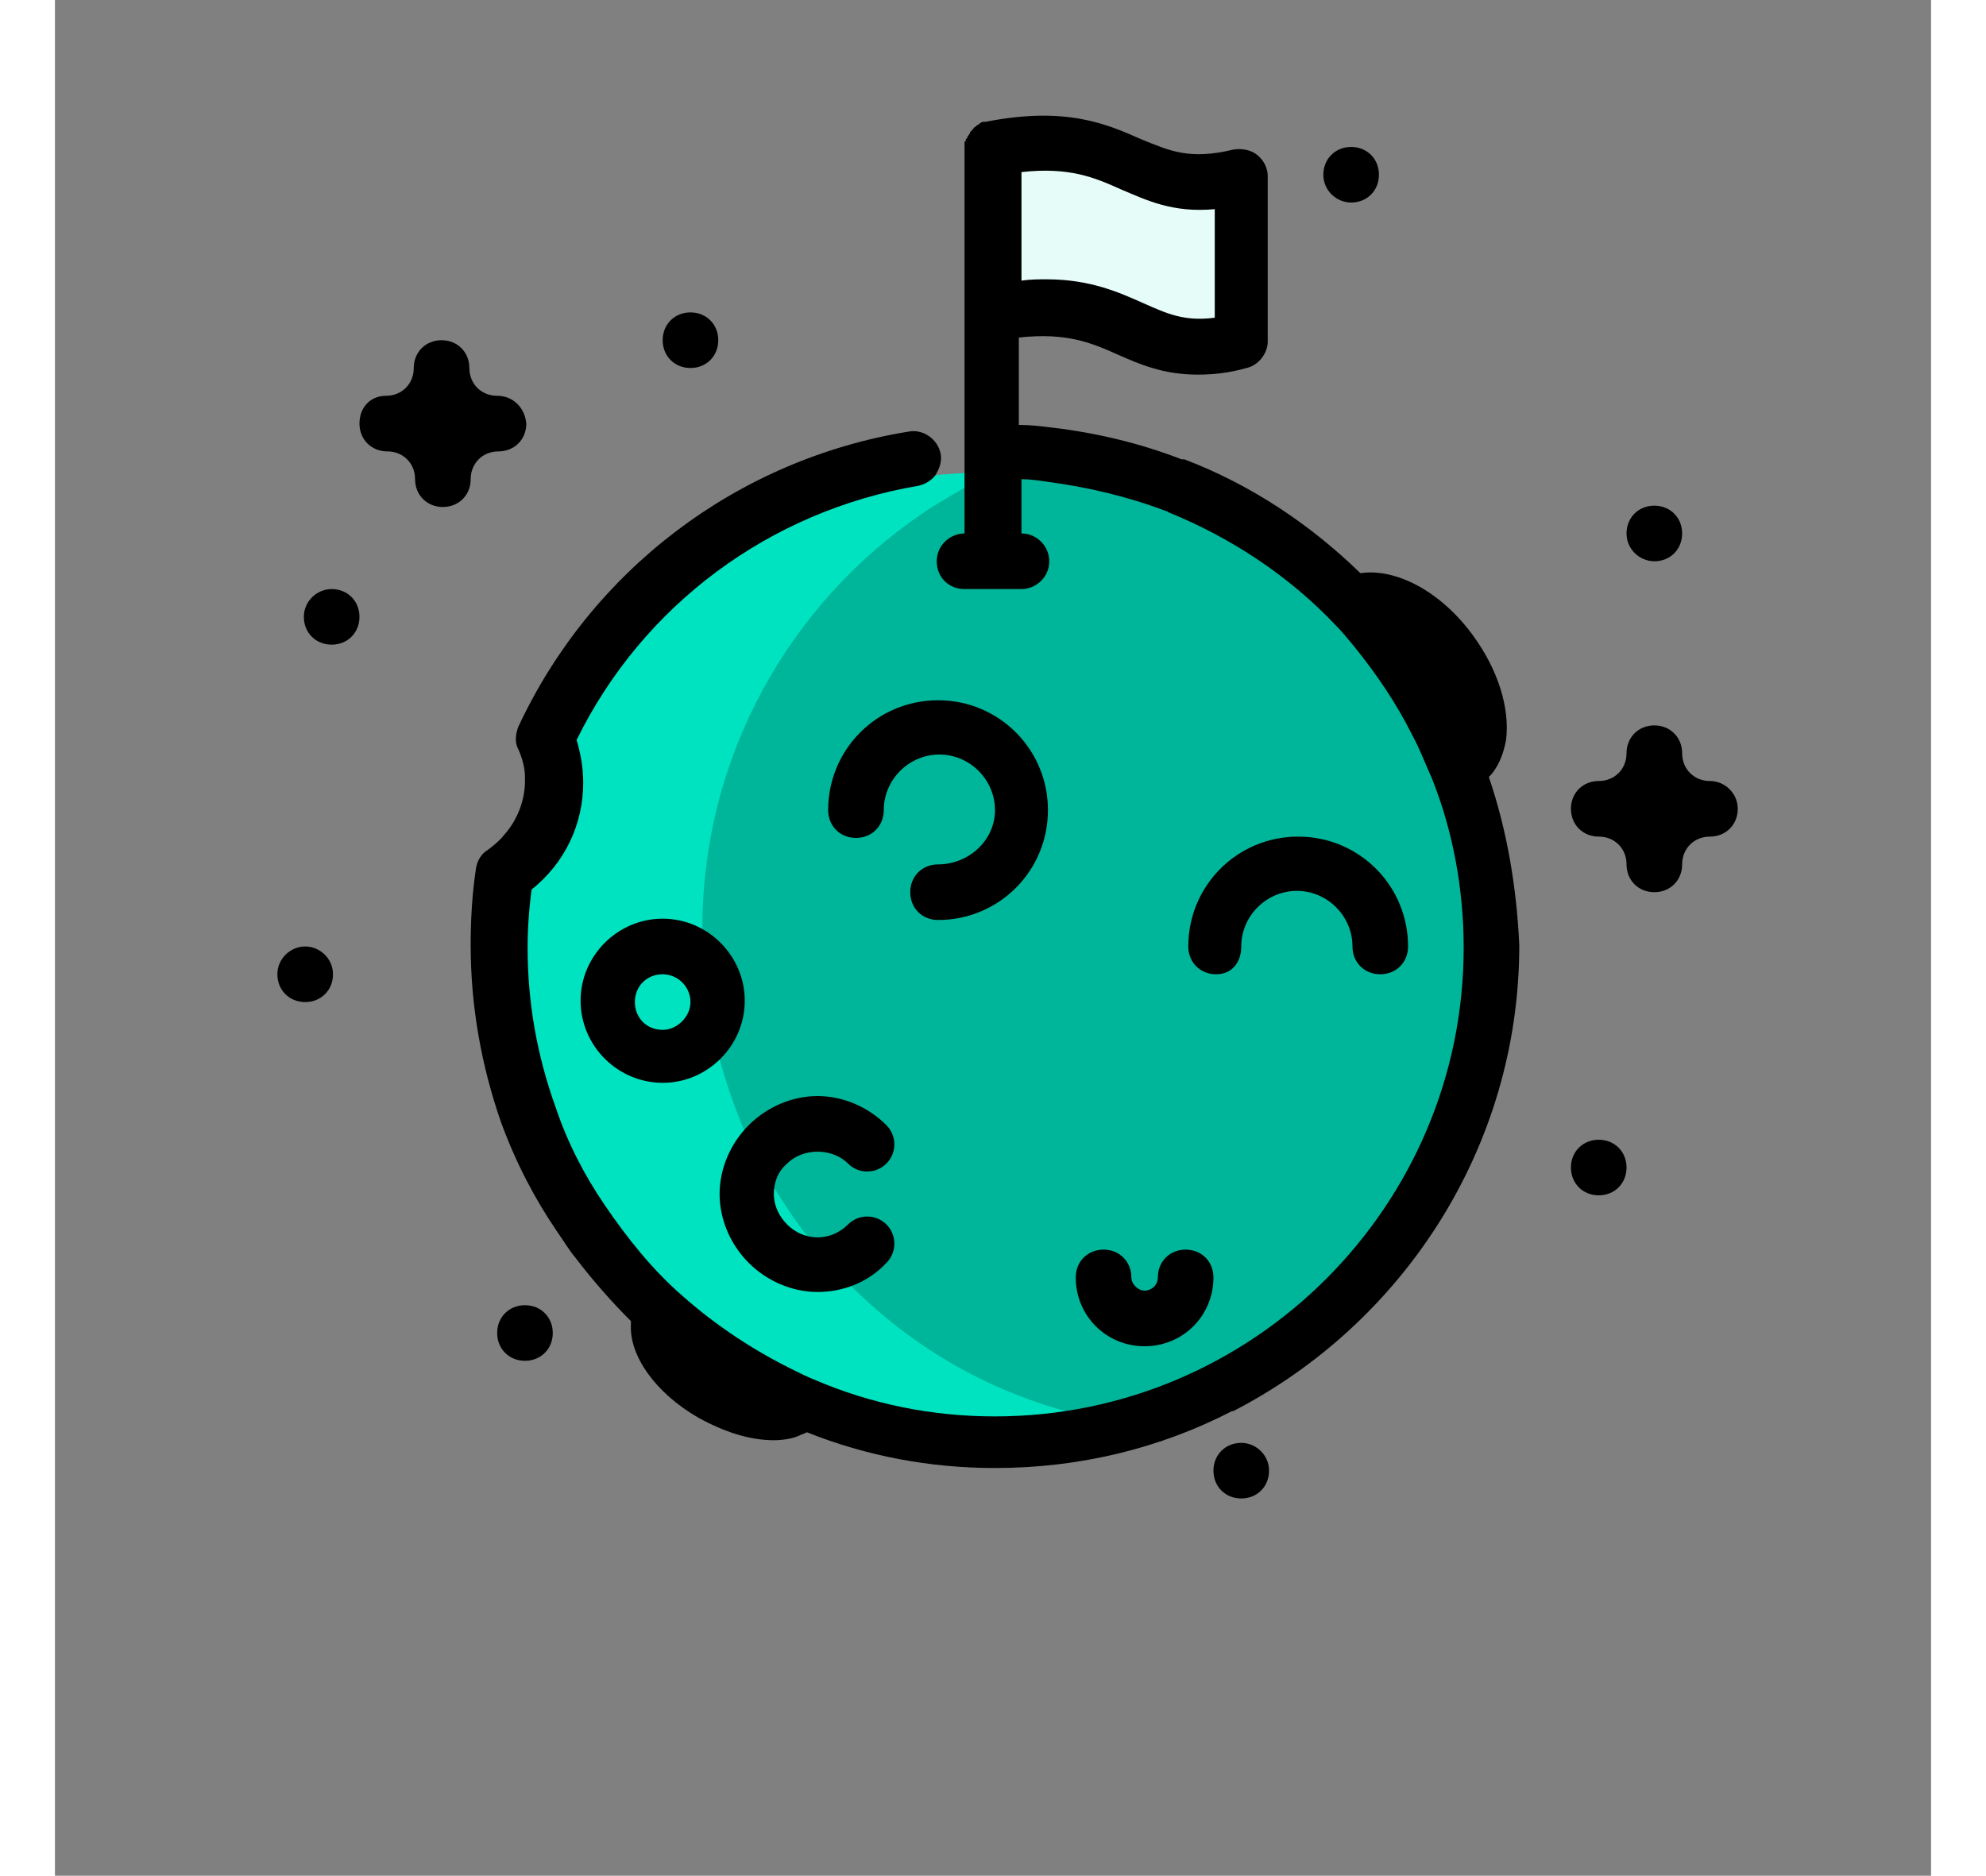 <?xml version="1.0" encoding="UTF-8"?>
<!-- Generator: Adobe Illustrator 26.3.1, SVG Export Plug-In . SVG Version: 6.00 Build 0)  -->
<svg xmlns="http://www.w3.org/2000/svg" xmlns:xlink="http://www.w3.org/1999/xlink" version="1.1" id="Ebene_1" x="0px" y="0px" width="150px" viewBox="0 0 141.7 141.7" style="enable-background:new 0 0 141.7 141.7;" xml:space="preserve">
<rect x="0" y="0" width="141.7" height="141.7" fill="#808080" stroke="none"/>
<style type="text/css">
	.st0{fill:#00E3C0;}
	.st1{fill:#E6FCF9;}
	.st2{opacity:0.2;}
</style>
<path class="st0" d="M70.4,35.7c-14.8,0-27.6,8.5-33.9,20.9c1.6,2.3,1.2,5.9-1.3,7.4c0,0.3,0,0.6,0,0.9c-0.4,2.8-0.7,5.6-0.5,8.4  c0.2,2.6,0.7,5.1,0.7,7.7c0,0.7-0.1,1.3-0.3,1.8c2,5.7,3.9,10.4,8.3,14.7c0.9,0.9,1.7,1.9,2.4,3c2,0.6,3.7,1.8,5.4,3.2  c2.8,2.3,4.4,2.1,7.9,2.6c3.1,0.4,5.6,2.1,8.6,2.6c3.3,0.6,7.1-0.5,10.5-0.7c0.7,0,1.3,0.1,1.9,0.3c3.7-1.7,7.2-4,10.8-5.6  c0.8-1.1,2.1-1.9,3.9-1.9c3.3,0,6.9-7.3,8.3-9.7c1.8-3.1,3.1-6.3,4.2-9.6c0.6-2.6,0.9-5.3,0.9-8C108.3,52.7,91.3,35.7,70.4,35.7z"></path>
<path class="st1" d="M90,16.4c0.7,4.6,2.4,9.4-5.2,9.4s-13.5-2.1-13.5-2.1c0-4.6-2.7-13.6,0.9-13.6C79.8,10,89.6,13.3,90,16.4z"></path>
<path d="M45.9,69.4c-3.4,0-6.2,2.8-6.2,6.2s2.8,6.2,6.2,6.2s6.2-2.8,6.2-6.2S49.3,69.4,45.9,69.4z M45.9,77.8  c-1.2,0-2.1-0.9-2.1-2.1c0-1.2,0.9-2.1,2.1-2.1c1.1,0,2.1,0.9,2.1,2.1C48,76.8,47,77.8,45.9,77.8z"></path>
<path d="M89.6,71.5c0-2.3,1.9-4.2,4.2-4.2s4.2,1.9,4.2,4.2c0,1.2,0.9,2.1,2.1,2.1s2.1-0.9,2.1-2.1c0-4.6-3.7-8.3-8.3-8.3  s-8.3,3.7-8.3,8.3c0,1.2,0.9,2.1,2.1,2.1S89.6,72.7,89.6,71.5L89.6,71.5z"></path>
<path d="M108.3,58.7c0.7-0.7,1.1-1.7,1.3-2.8h0c0.3-2.4-0.6-5.3-2.5-7.9c-2.4-3.3-5.8-5.1-8.5-4.7c-3.8-3.7-8.3-6.7-13.3-8.6  c0,0-0.1,0-0.2,0c-3.1-1.2-6.4-2-9.8-2.4c-0.8-0.1-1.6-0.2-2.5-0.2v-6.6c3.6-0.4,5.5,0.4,7.5,1.3c1.6,0.7,3.4,1.5,6,1.5  c1.1,0,2.3-0.1,3.7-0.5c0.9-0.2,1.6-1.1,1.6-2V13.3c0-0.6-0.3-1.2-0.8-1.6c-0.5-0.4-1.2-0.5-1.8-0.4c-3.3,0.8-4.8,0.1-7-0.8  c-2.5-1.1-5.6-2.5-11.7-1.3c0,0-0.1,0-0.1,0c-0.1,0-0.2,0-0.3,0.1c0,0-0.1,0-0.1,0.1c-0.1,0-0.2,0.1-0.2,0.1c0,0-0.1,0.1-0.1,0.1  c-0.1,0-0.1,0.1-0.2,0.2c0,0-0.1,0.1-0.1,0.1c-0.1,0.1-0.1,0.1-0.1,0.2c0,0-0.1,0.1-0.1,0.1c0,0.1-0.1,0.1-0.1,0.2  c0,0,0,0.1-0.1,0.1c0,0.1,0,0.2-0.1,0.2c0,0,0,0.1,0,0.1c0,0.1,0,0.3,0,0.4v29.1c-1.1,0-2.1,0.9-2.1,2.1c0,1.2,0.9,2.1,2.1,2.1H73  c1.1,0,2.1-0.9,2.1-2.1c0-1.1-0.9-2.1-2.1-2.1v-4.1c0.7,0,1.3,0.1,2,0.2c3,0.4,6,1.1,8.9,2.2c0,0,0.1,0,0.2,0.1  c4.7,1.9,9.1,4.8,12.6,8.5c0.5,0.5,0.9,1,1.4,1.6c1.7,2.1,3.2,4.3,4.4,6.7c0.6,1.1,1,2.2,1.5,3.3c1.6,4,2.4,8.4,2.4,12.8  c0,19.5-15.9,35.4-35.4,35.4c-4.7,0-9.3-0.9-13.7-2.8c-0.5-0.2-0.9-0.4-1.3-0.6c-3.1-1.5-6-3.4-8.6-5.7c-2.3-2-4.2-4.4-5.9-6.9  c-1.5-2.2-2.8-4.7-3.7-7.4c-1.4-3.9-2.1-7.9-2.1-12c0-1.4,0.1-2.9,0.3-4.4c2.5-2,3.9-4.9,3.9-8.1c0-1.1-0.2-2.2-0.5-3.2  c5-10.2,14.6-17.3,25.8-19.2c0.5-0.1,1-0.4,1.3-0.8c0.3-0.5,0.5-1,0.4-1.6c-0.2-1.1-1.3-1.9-2.4-1.7C51.5,34.7,40.5,43.1,35,54.9  c-0.2,0.5-0.3,1.2,0,1.7c0.3,0.7,0.5,1.4,0.5,2.1c0,0.1,0,0.2,0,0.3c0,1.5-0.6,3-1.6,4.1c-0.3,0.4-0.8,0.8-1.2,1.1  c-0.5,0.3-0.8,0.8-0.9,1.4c-0.3,2-0.4,3.9-0.4,5.8c0,4.6,0.8,9.1,2.3,13.4c1.1,3,2.5,5.7,4.2,8.2c0.5,0.7,0.9,1.4,1.4,2  c1.3,1.7,2.7,3.3,4.2,4.8c0,0.1,0,0.2,0,0.3c-0.1,2.3,1.8,5.1,5.1,7c2,1.1,3.9,1.7,5.7,1.7c0.6,0,1.3-0.1,1.8-0.3  c0.2-0.1,0.5-0.2,0.7-0.3c4.5,1.8,9.3,2.7,14.2,2.7c6.4,0,12.5-1.5,17.9-4.3c0,0,0.1,0,0.1,0c12.8-6.6,21.6-19.9,21.6-35.2  C110.4,67.1,109.7,62.8,108.3,58.7z M73,13c3.6-0.4,5.5,0.4,7.5,1.3v0c1.9,0.8,3.9,1.8,7.1,1.5V24c-2.3,0.3-3.6-0.3-5.4-1.1  c-1.8-0.8-4-1.8-7.3-1.8c-0.6,0-1.2,0-1.9,0.1V13z"></path>
<path d="M66.7,65.3c-1.2,0-2.1,0.9-2.1,2.1s0.9,2.1,2.1,2.1c4.6,0,8.3-3.7,8.3-8.3s-3.7-8.3-8.3-8.3s-8.3,3.7-8.3,8.3  c0,1.2,0.9,2.1,2.1,2.1s2.1-0.9,2.1-2.1c0-2.3,1.9-4.2,4.2-4.2s4.2,1.9,4.2,4.2S69,65.3,66.7,65.3z"></path>
<path d="M59.9,87.9c0.8,0.8,2.1,0.8,2.9,0c0.8-0.8,0.8-2.1,0-2.9c-1.4-1.4-3.3-2.2-5.2-2.2s-3.8,0.8-5.2,2.2  c-1.4,1.4-2.2,3.3-2.2,5.2s0.8,3.8,2.2,5.2c1.4,1.4,3.3,2.2,5.2,2.2s3.8-0.7,5.2-2.2c0.8-0.8,0.8-2.1,0-2.9c-0.8-0.8-2.1-0.8-2.9,0  c-1.3,1.3-3.3,1.3-4.6,0c-0.6-0.6-1-1.4-1-2.3s0.3-1.7,1-2.3C56.5,86.7,58.7,86.7,59.9,87.9L59.9,87.9z"></path>
<path d="M83.3,96.5c0,0.6-0.5,1-1,1s-1-0.5-1-1c0-1.2-0.9-2.1-2.1-2.1s-2.1,0.9-2.1,2.1c0,2.9,2.3,5.2,5.2,5.2s5.2-2.3,5.2-5.2  c0-1.2-0.9-2.1-2.1-2.1S83.3,95.3,83.3,96.5L83.3,96.5z"></path>
<path d="M33.4,29.9c-1.2,0-2.1-0.9-2.1-2.1s-0.9-2.1-2.1-2.1s-2.1,0.9-2.1,2.1s-0.9,2.1-2.1,2.1S23,30.8,23,32  c0,1.2,0.9,2.1,2.1,2.1s2.1,0.9,2.1,2.1s0.9,2.1,2.1,2.1s2.1-0.9,2.1-2.1s0.9-2.1,2.1-2.1s2.1-0.9,2.1-2.1  C35.5,30.8,34.6,29.9,33.4,29.9z"></path>
<path d="M125,59c-1.2,0-2.1-0.9-2.1-2.1s-0.9-2.1-2.1-2.1s-2.1,0.9-2.1,2.1s-0.9,2.1-2.1,2.1s-2.1,0.9-2.1,2.1s0.9,2.1,2.1,2.1  s2.1,0.9,2.1,2.1s0.9,2.1,2.1,2.1s2.1-0.9,2.1-2.1s0.9-2.1,2.1-2.1s2.1-0.9,2.1-2.1S126.1,59,125,59z"></path>
<path d="M20.9,44.5c-1.1,0-2.1,0.9-2.1,2.1s0.9,2.1,2.1,2.1s2.1-0.9,2.1-2.1S22.1,44.5,20.9,44.5z"></path>
<path d="M18.9,71.5c-1.1,0-2.1,0.9-2.1,2.1s0.9,2.1,2.1,2.1s2.1-0.9,2.1-2.1S20,71.5,18.9,71.5z"></path>
<path d="M89.6,109c-1.2,0-2.1,0.9-2.1,2.1s0.9,2.1,2.1,2.1s2.1-0.9,2.1-2.1S90.7,109,89.6,109z"></path>
<path d="M97.9,15.3c1.2,0,2.1-0.9,2.1-2.1s-0.9-2.1-2.1-2.1s-2.1,0.9-2.1,2.1S96.8,15.3,97.9,15.3z"></path>
<path d="M120.8,42.4c1.2,0,2.1-0.9,2.1-2.1s-0.9-2.1-2.1-2.1s-2.1,0.9-2.1,2.1S119.7,42.4,120.8,42.4z"></path>
<path d="M116.6,86.1c-1.2,0-2.1,0.9-2.1,2.1s0.9,2.1,2.1,2.1s2.1-0.9,2.1-2.1S117.8,86.1,116.6,86.1z"></path>
<path d="M48,27.8c1.2,0,2.1-0.9,2.1-2.1s-0.9-2.1-2.1-2.1s-2.1,0.9-2.1,2.1S46.8,27.8,48,27.8z"></path>
<path d="M35.5,98.6c-1.2,0-2.1,0.9-2.1,2.1s0.9,2.1,2.1,2.1s2.1-0.9,2.1-2.1S36.7,98.6,35.5,98.6z"></path>
<path class="st2" d="M105.1,59.9c0.7-0.7,1.1-1.7,1.3-2.8h0c0.3-2.4-0.6-5.3-2.5-7.9c-2.4-3.3-5.8-5.1-8.5-4.7  c-3.8-3.7-8.3-6.7-13.3-8.6c0,0-0.1,0-0.2,0c-2.1-0.8-4.3-1.5-6.5-1.9c-2.4,0.8-4.7,1.7-6.8,2.9c-1,0.6-2.1,1.2-3.1,1.9  c-10,6.8-16.6,18.3-16.6,31.3c0,5.1,1,9.9,2.8,14.4c0.5,1.3,1.1,2.6,1.8,3.8c1,1.8,2.1,3.5,3.4,5.2c0.8,1.1,1.7,2.1,2.7,3.1  c4.7,4.9,10.7,8.5,17.5,10.2c1.7,0.5,3.5,0.8,5.3,1c0.8-1,2.1-1.7,3.8-1.7c0.8,0,1.4,0.1,2,0.4c11.3-7,18.9-19.5,18.9-33.7  C107.2,68.3,106.5,64,105.1,59.9z"></path>
</svg>
